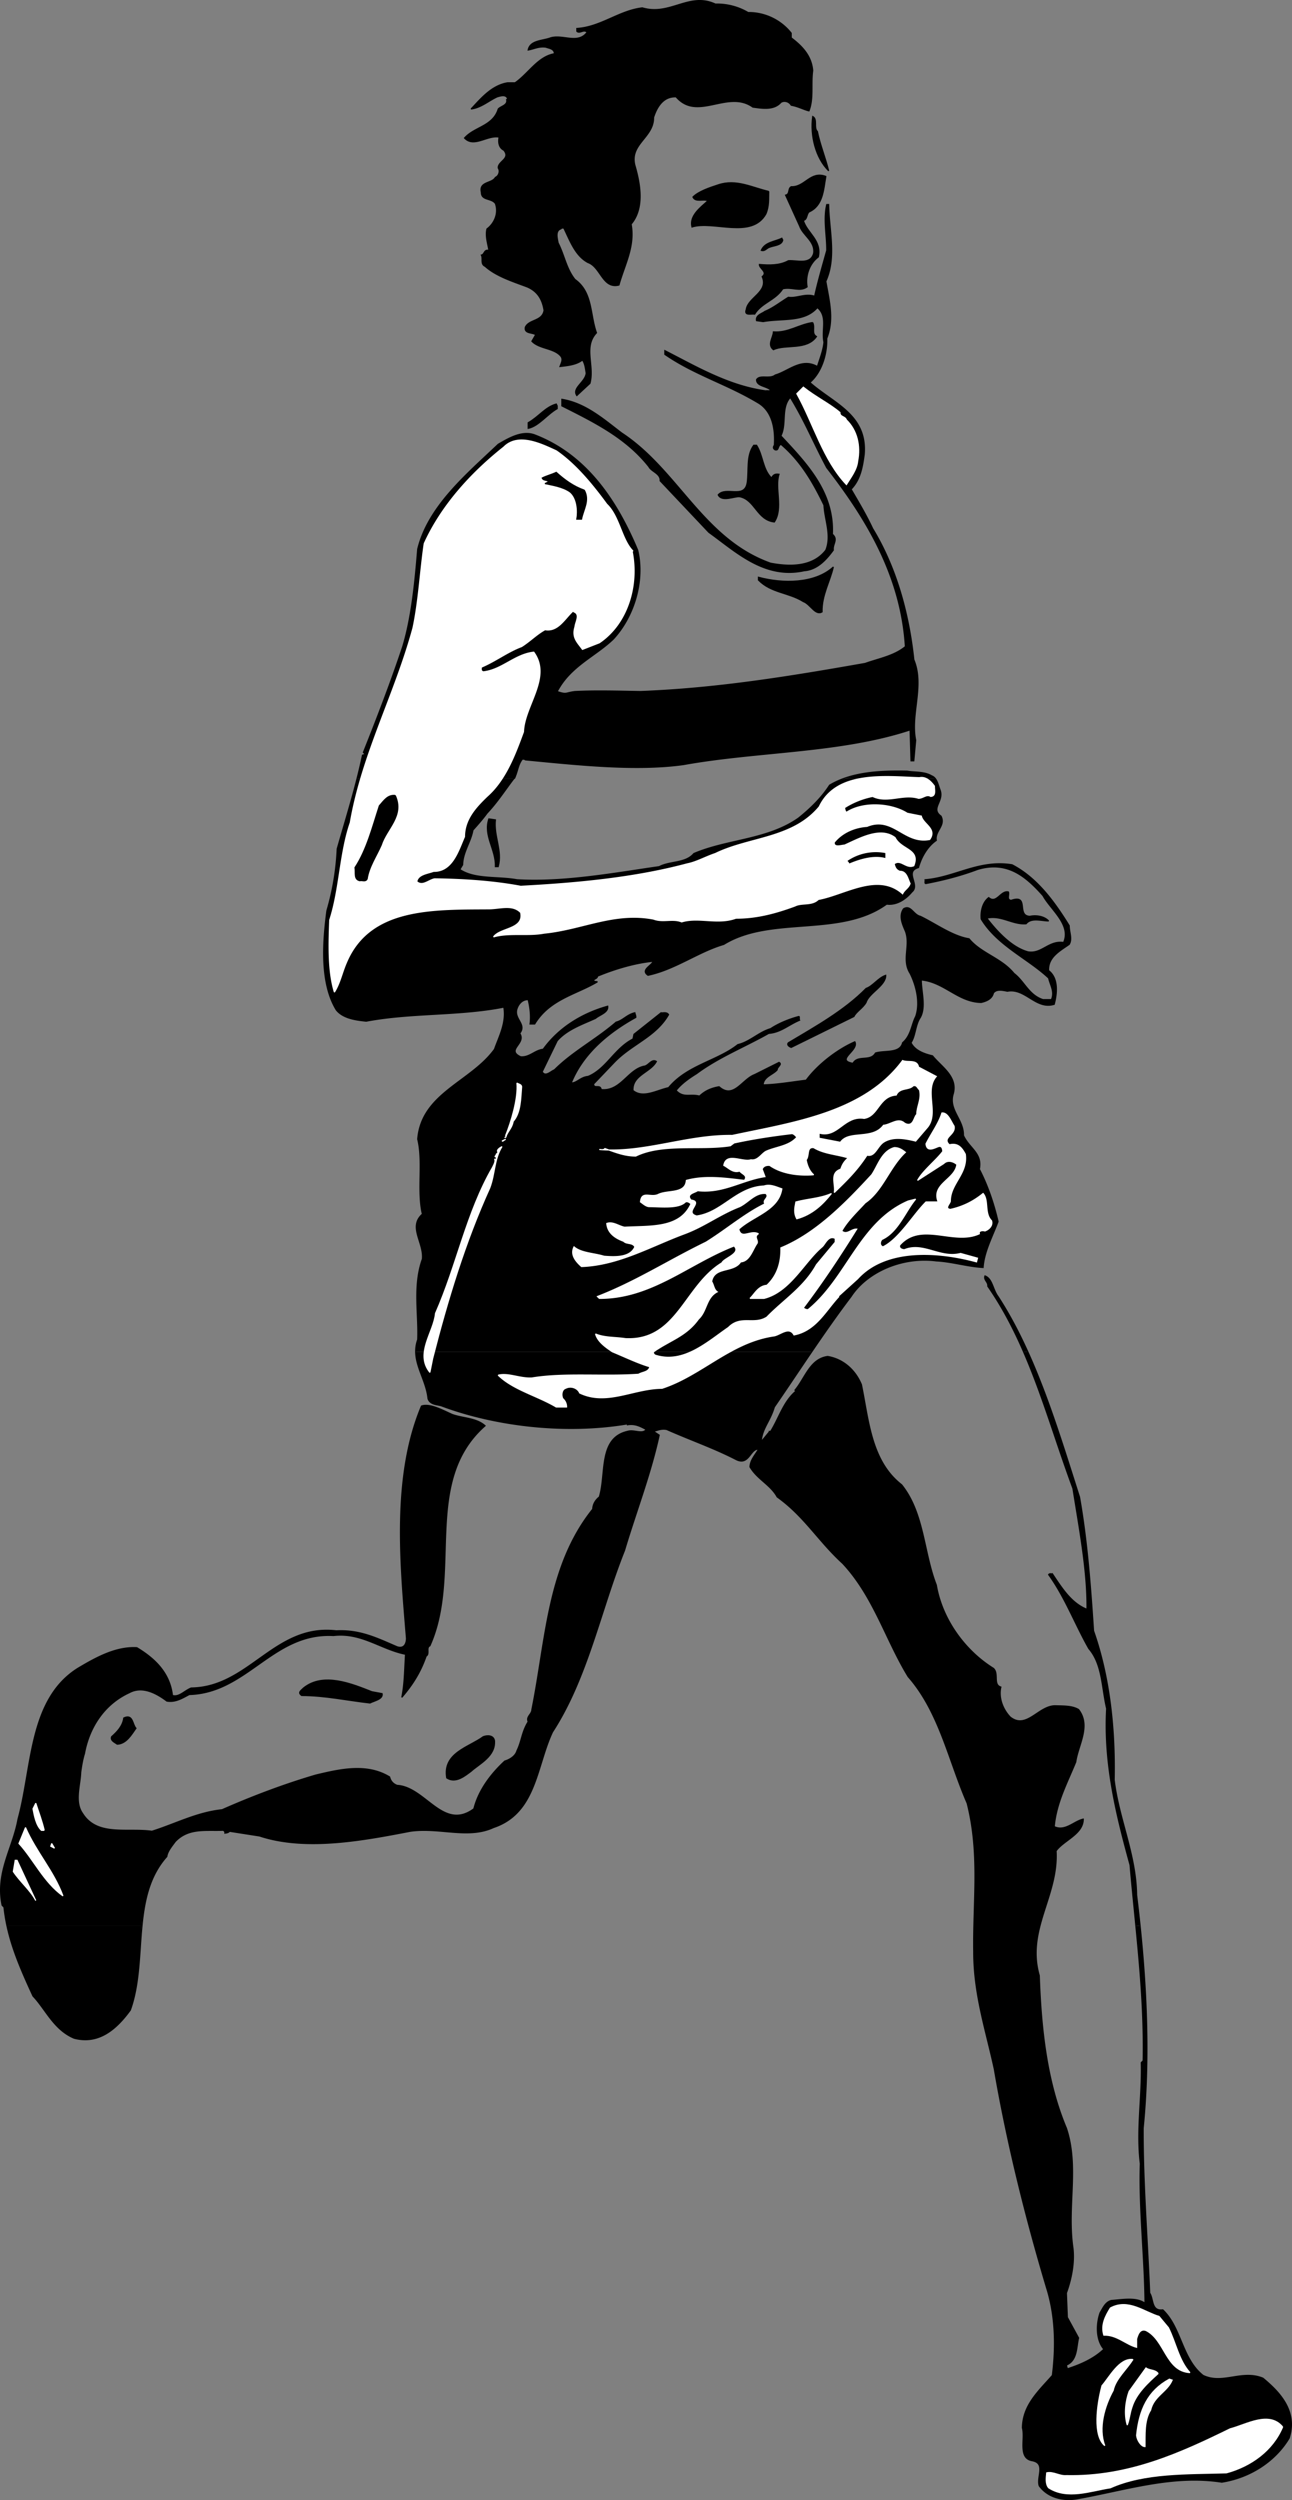 <svg xmlns="http://www.w3.org/2000/svg" width="138.025" height="266.953"><rect width="100%" height="100%" fill="#808080" stroke="none"/><path d="M79.924 1.34a5.792 5.792 0 0 1 4.601 2.199v.5c1.172.883 2.172 1.926 2.297 3.5-.203 1.465.118 2.984-.398 4.3-.524-.116-1.164-.476-1.899-.6-.265-.434-.785-.516-1.101-.302-.766.868-2.047.625-3 .5-2.684-1.914-5.926 1.567-8.2-1.097-1.445-.055-2.085 1.222-2.402 2.199.036 2.144-2.562 2.824-2 5.098.598 2.046 1.035 4.605-.398 6.3.433 2.387-.684 4.305-1.3 6.5-1.747.446-1.946-1.914-3.302-2.398-1.363-.715-1.922-2.316-2.597-3.7-.086.024-.246-.015-.301.098-.625.207-.387 1.004-.3 1.5.675 1.305.874 2.747 1.8 3.903 1.914 1.363 1.594 3.722 2.3 5.699-1.425 1.504-.187 3.504-.699 5.398l-1.402 1.301c-.562-.797.914-1.433 1-2.398-.086-.516-.125-.996-.398-1.403-.645.528-1.645.606-2.403.7.157-.453.399-.813 0-1.2-.761-.773-2.246-.695-3-1.5l.403-.699c-.368-.254-1.246-.094-1.102-.8.375-.856 1.817-.614 2-1.801-.183-1.133-.664-2.012-1.8-2.5-1.587-.594-3.344-1.153-4.5-2.2-.524-.234-.204-.836-.4-1.199.356-.074.274-.637.802-.5-.086-.656-.407-1.535-.2-2.3.754-.555 1.274-1.633.899-2.7-.426-.613-1.508-.297-1.5-1.199-.285-1.176 1.152-.938 1.5-1.602.336-.132.535-.652.3-1-.046-.734 1.352-.972.598-1.898-.562-.277-.605-.914-.5-1.402-1.265-.235-2.703 1.168-3.699.101 1.074-1.215 3.035-1.254 3.602-3.101.273-.313 1.035-.395.898-1 .055.008.094-.075.102-.098-.168-.496-.766-.297-1.102-.2-.863.384-1.746 1.184-2.8 1.298 1.015-1.075 2.175-2.512 3.902-2.797h.8c1.434-.996 2.434-2.797 4.2-3.102-.004-.535-.567-.574-.903-.7-.746-.116-1.304.204-1.898.302.195-1.055 1.555-.977 2.398-1.301 1.317-.395 2.918.723 3.903-.602-.387-.355-.785.207-1.102-.097v-.301c2.555-.156 4.516-1.914 7-2.2 2.957.883 4.996-1.714 7.8-.402a6.554 6.554 0 0 1 3.5.903"/><path fill="none" stroke="#000" stroke-linecap="square" stroke-miterlimit="2" stroke-width=".12" d="M79.924 1.34a5.792 5.792 0 0 1 4.601 2.199v.5c1.172.883 2.172 1.926 2.297 3.5-.203 1.465.118 2.984-.398 4.3-.524-.116-1.164-.476-1.899-.6-.265-.434-.785-.516-1.101-.302-.766.868-2.047.625-3 .5-2.684-1.914-5.926 1.567-8.2-1.097-1.445-.055-2.085 1.222-2.402 2.199.035 2.144-2.562 2.824-2 5.098.598 2.046 1.035 4.605-.398 6.3.433 2.387-.684 4.305-1.3 6.5-1.747.446-1.946-1.914-3.302-2.398-1.363-.715-1.922-2.316-2.597-3.7-.086.024-.246-.015-.301.098-.625.207-.387 1.004-.3 1.5.675 1.305.874 2.746 1.8 3.903 1.914 1.363 1.594 3.722 2.3 5.699-1.425 1.504-.187 3.504-.699 5.398l-1.402 1.301c-.562-.797.914-1.433 1-2.398-.086-.516-.125-.996-.398-1.403-.645.528-1.645.606-2.403.7.157-.454.399-.813 0-1.2-.761-.773-2.246-.695-3-1.5l.403-.699c-.368-.254-1.246-.094-1.102-.8.375-.856 1.817-.614 2-1.801-.183-1.133-.664-2.012-1.8-2.5-1.587-.594-3.344-1.153-4.5-2.2-.524-.234-.204-.836-.4-1.199.356-.074.274-.637.802-.5-.086-.656-.407-1.535-.2-2.3.754-.555 1.274-1.633.899-2.7-.426-.613-1.508-.297-1.5-1.2-.285-1.175 1.152-.937 1.5-1.6.336-.133.535-.653.3-1-.046-.735 1.352-.973.598-1.9-.562-.276-.605-.913-.5-1.401-1.265-.235-2.703 1.168-3.699.101 1.074-1.215 3.035-1.254 3.602-3.101.273-.313 1.035-.395.898-1 .055.007.094-.075.102-.098-.168-.496-.766-.297-1.102-.2-.863.384-1.746 1.184-2.8 1.298 1.015-1.075 2.175-2.512 3.902-2.797h.8c1.434-.996 2.434-2.797 4.2-3.102-.004-.535-.567-.574-.903-.7-.746-.116-1.304.204-1.898.302.195-1.055 1.555-.977 2.398-1.301 1.317-.395 2.918.723 3.903-.602-.387-.355-.785.207-1.102-.097v-.301c2.555-.156 4.516-1.914 7-2.2 2.957.884 4.996-1.714 7.8-.402a6.554 6.554 0 0 1 3.5.903zm0 0"/><path d="M87.322 14.039c.297 1.445.856 2.766 1.203 4.2-1.386-1.356-1.988-3.755-1.703-5.802.555.286.078 1.207.5 1.602"/><path fill="none" stroke="#000" stroke-linecap="square" stroke-miterlimit="2" stroke-width=".12" d="M87.322 14.039c.297 1.445.856 2.766 1.203 4.2-1.386-1.356-1.988-3.755-1.703-5.802.555.286.078 1.207.5 1.602zm0 0"/><path d="M88.225 18.84c-.246 1.402-.285 3.125-1.801 3.797-.285.285-.164.804-.602.902.399 1.344 1.996 2.105 1.602 3.898-.926.688-1.406 1.965-1.2 3.2-.804.566-1.644-.036-2.6.203-.806 1.242-2.247 1.484-3 2.699-.364-.055-1.165.223-.9-.5.176-1.277 2.415-1.875 1.7-3.5.637-.496-.324-.856-.3-1.3 1.054.085 2.136.124 3.1-.4.915-.077 2.356.485 2.7-.8.176-1.277-1.145-1.875-1.5-2.902l-1.5-3.297c.496-.117.215-.715.601-.903 1.454.067 2.055-1.734 3.7-1.097"/><path fill="none" stroke="#000" stroke-linecap="square" stroke-miterlimit="2" stroke-width=".12" d="M88.225 18.84c-.246 1.402-.285 3.125-1.801 3.797-.285.285-.164.804-.602.902.399 1.344 1.996 2.105 1.602 3.898-.926.688-1.406 1.965-1.2 3.2-.804.566-1.644-.036-2.6.203-.806 1.242-2.247 1.484-3 2.699-.364-.055-1.165.223-.9-.5.176-1.277 2.415-1.875 1.7-3.5.637-.496-.324-.856-.3-1.3 1.054.085 2.136.124 3.1-.4.915-.077 2.356.485 2.7-.8.176-1.277-1.145-1.875-1.5-2.902l-1.5-3.297c.496-.117.215-.715.601-.903 1.454.067 2.055-1.734 3.7-1.097zm0 0"/><path d="M82.123 20.437c-.023.805.055 1.567-.3 2.403-1.524 2.722-5.602.683-7.9 1.398-.304-1.195.895-2.074 1.7-2.8-.484-.235-1.324.206-1.598-.4.594-.597 1.754-.995 2.7-1.3 1.933-.656 3.652.305 5.398.7"/><path fill="none" stroke="#000" stroke-linecap="square" stroke-miterlimit="2" stroke-width=".12" d="M82.123 20.437c-.023.805.055 1.567-.3 2.403-1.524 2.722-5.602.683-7.9 1.398-.304-1.195.895-2.074 1.7-2.8-.484-.235-1.324.206-1.598-.4.594-.597 1.754-.995 2.7-1.3 1.933-.656 3.652.305 5.398.7zm0 0"/><path d="M15.123 205.637c-.25 3.003-.191 6.214-1.2 9-1.464 2.007-3.347 3.687-6 3-2.187-.914-3.066-3.114-4.398-4.5-1.097-2.375-2.222-4.856-2.8-7.5h14.398m106.699 0c.711 7.117 1.012 14.5.301 21.601-.023 5.688.457 11.645.7 17.602.437.644.156 1.965 1.402 1.797 1.996 1.886 2.035 5.207 4.3 7 2.094 1.007 4.133-.633 6.399.3 1.773 1.465 3.734 3.508 2.8 6.403-1.503 2.504-4.187 4.222-7.199 4.699-5.347-.836-10.507.926-15.601 1.8-1.426.204-2.984-.156-3.899-1.402-.328-.953.754-2.433-.8-2.699-1.485-.293-.688-2.336-1-3.5.035-2.433 1.715-3.914 3.199-5.601.394-3.114.316-6.352-.602-9.297-2.242-7.496-4.242-15.496-5.597-23.403-.887-4.093-2.207-8.011-2.2-12.5-.023-.93-.008-1.89 0-2.8h7.098c-.45 1.644-.66 3.382-.098 5.3.196 5.625.793 11.309 2.899 16.301 1.375 4.125.055 8.367.7 12.8.194 1.685-.204 3.446-.7 4.802l.101 2.597 1.2 2.2c-.246 1.046-.125 2.406-1.301 2.902l.101.398c1.274-.414 2.754-1.011 3.899-2.097-.863-.996-.824-2.715-.399-3.903.293-.453.536-1.132 1.2-1.3 1.132-.075 2.652-.391 3.597.3-.023-4.574-.664-10.293-.5-14.898-.445-3.637.196-7.113.102-10.8l.2-.2c.097-4.938-.317-9.668-.802-14.402h.5m-121.097 0a18.54 18.54 0 0 1-.301-2l-.2-.2c-.726-3.511 1.153-6.113 1.7-9.199 1.535-5.594 1.133-12.793 6.398-16.101 1.778-1.051 3.977-2.332 6.301-2.2 1.836 1.106 3.516 2.625 3.8 5.102.716.207 1.274-.516 2-.8 6.196-.075 8.915-6.876 15.5-6.102 2.536-.133 4.376.789 6.5 1.703.755.246.993-.356 1-.903-.644-7.894-1.566-17.254 1.602-24.8.872-.332 2.313.468 3.297.902 1.137.406 2.575.363 3.5 1.2-6.765 5.964-2.445 15.804-5.898 23.5-.426.187.015.866-.399 1.1-.585 1.684-1.425 3.044-2.601 4.4.293-1.474.293-2.915.398-4.602-2.625-.512-4.703-2.352-7.699-2-6.445-.352-9.207 6.128-15.398 6.3-.688.348-1.446.868-2.403.7-1.164-.872-2.644-1.633-4-.899-2.683 1.227-4.285 3.707-4.797 6.5-.207.645-.328 1.445-.402 2-.047 1.406-.683 3.164.2 4.399 1.554 2.488 4.796 1.527 7.402 1.902 2.472-.773 4.793-2.016 7.5-2.3 3.254-1.434 6.652-2.716 10-3.7 2.574-.613 5.453-1.293 7.898.2.113.464.395.745.8.898 3.036.168 4.915 4.925 8.2 2.5.516-2.051 1.875-3.774 3.3-5.098.415-.113 1.134-.477 1.302-1.102.515-1.054.515-2.011 1.199-3.097-.246-.555.394-.797.398-1.301 1.516-7.496 1.637-15.336 6.5-21.402.016-.532.297-.973.703-1.297.754-2.477-.125-6.278 3-7 .715-.235 1.594.363 2-.203-.648-.352-1.207-.633-2-.5v-.098c-6.488 1.086-13.886.285-19.8-1.902-.407-.172-1.285-.094-1.5-.797-.18-1.805-1.29-3.29-1.301-5h42.3c-1.367 2.007-2.699 4.011-4 5.898-.464 1.567-1.304 2.285-1.402 3.7l.903-1.098h-.102.2c.898-1.438 1.374-3.196 2.702-4.301l-.101-.102c1.094-1.312 1.613-3.351 3.5-3.597 1.676.285 2.953 1.445 3.601 3 .793 3.843 1.036 8.164 4.297 10.699 2.418 3.023 2.336 7.183 3.703 10.7.633 3.726 3.114 7.046 6.098 8.898.617.546-.062 1.746.8 2-.265 1.148.216 2.386 1 3.203 1.735 1.382 3.017-1.215 4.802-1.203.894.027 1.812-.012 2.5.402 1.355 1.746-.047 3.785-.301 5.598-.906 2.226-2.067 4.347-2.3 6.902 1.155.566 2.116-.594 3.1-.8.016 1.605-2.105 2.284-2.902 3.398.164 2.91-1.039 5.375-1.699 8h-7.098c.118-4.438.43-8.641-.703-13.098-1.984-4.535-2.984-9.734-6.297-13.5-2.406-3.914-3.687-8.555-7-12.102-2.605-2.375-4.085-5.011-7-7.097-.726-1.317-2.125-1.875-2.902-3.203.016-.754.617-1.352.902-1.899-.886-.055-1.007 1.824-2.402 1.102-2.402-1.235-4.965-2.118-7.398-3.203-.567-.114-.965.085-1.403.203l.602.398c-.926 4.246-2.524 8.324-3.7 12.3-2.546 6.345-3.945 13.626-7.699 19.4-1.726 3.667-1.726 8.667-6.3 10.199-2.707 1.265-5.828-.051-8.903.402-4.925.945-11.125 2.144-16.097.5l-3.2-.5c-.109.144-.308.183-.5.2.032-.177-.128-.337-.3-.302-1.907.047-3.625-.234-5 1.2-.387.527-.828 1.046-.903 1.601-1.851 2.063-2.39 4.645-2.699 7.399H.725"/><path d="M121.322 205.637c-.203-2.168-.425-4.305-.597-6.5-1.465-5.332-2.825-10.774-2.5-16.7-.528-2.191-.446-4.714-1.903-6.398-1.422-2.477-2.543-5.477-4.297-7.902.114-.172.313-.051.399-.098.996 1.484 1.996 3.125 3.7 3.8.054-4.034-.825-8.636-1.5-12.902-1.786-4.836-3.22-9.867-5.302-14.597h.5c2.22 4.933 3.86 10.347 5.5 15.5.817 4.605 1.176 9.324 1.5 14.297 1.758 4.988 2.317 10.585 2.203 15.902.512 4.207 2.352 8.004 2.399 12.3.16 1.067.281 2.16.398 3.298h-.5m-83.199-122.5a25.87 25.87 0 0 0 .602-2.5l.3-.098-.203-.2c1.395-3.495 2.957-7.534 4.203-11.3.954-3.156 1.313-6.914 1.598-10.402 1.113-4.594 5.274-8.036 8.602-11.2 1.035-.593 2.515-1.515 3.898-1 5.535 2.125 8.777 7.004 11 12.301.777 3.227-.344 7.067-2.598 9.5-1.906 1.844-4.585 2.887-6 5.602 1.055.363.852.125 1.899 0 2.316-.118 4.676-.035 7 0 8.273-.317 16.035-1.598 24-3 1.433-.516 3.074-.797 4.3-1.801-.464-7.555-4.187-13.676-8.402-19.102-1.343-2.496-2.343-4.972-3.898-7.5-1.004 1.125-.363 2.848-1 4.102 2.754 2.945 5.715 6.023 5.5 10.5.656.562.015 1.043.101 1.7-.687.944-1.687 2.105-3.101 2.198-4.266.946-7.344-2.054-10.2-4.097l-5.199-5.5c.055-.778-.945-.977-1.203-1.5-2.422-3.078-5.824-4.758-9.297-6.5v-.703c2.555.406 4.555 2.207 6.399 3.601 6.035 3.965 8.676 11.324 15.898 13.899 2.055.386 4.496.425 5.903-1.399.632-1.574-.125-3.215-.2-4.8-1.168-2.415-2.445-4.653-4.601-6.5-.363.206-.203.687-.602.6-.242-.116-.242-.316-.097-.5.093-1.495-.106-3.534-1.7-4.5-3.367-2.034-6.804-2.995-10-5.198v-.403c3.235 1.645 6.793 3.766 10.797 4.301.157-.055.399.067.5-.101-.504-.434-1.504-.395-1.5-1.098.356-.574 1.399-.016 2-.5 1.399-.395 2.797-1.875 4.5-.902.297-.934.617-1.735.703-2.598-.285-1.336.434-2.734-.703-3.7-1.383 1.602-3.703 1.126-5.797 1.5l-.703-.1c-.125-.595.598-.755.903-1 .812-.317 1.734-1.036 2.5-1.5.875.144 1.836-.454 2.8-.102.352-1.594.832-3.235 1.297-4.899.016-1.613-.383-3.297 0-4.898h.203c.055 2.804.852 5.644-.3 8.199.355 2.043.914 4.086.097 6.098.055 1.746-.582 3.668-1.797 4.703 2.454 2.203 6.172 3.402 5.797 7.699-.183 1.383-.422 2.703-1.398 3.7.816 1.405 1.613 2.726 2.3 4.198 2.516 4.125 3.876 9.047 4.4 14 1.155 2.766-.364 5.805.198 8.602l-.199 2.2h-.3l-.098-3.302c-7.485 2.465-16.246 2.266-24.2 3.7-5.168.726-11.527.008-16.902-.5-.062-.094-.226-.055-.3-.098-.512.625-.493 1.406-.798 2.098H38.123m52.199 0c2.047-.778 4.422-.844 6.602-.797.734.144 1.816.023 2.601.5.133.027.258.129.399.297h-9.602"/><path d="M99.924 83.137c.246.296.36.816.5 1.203.476 1.222-1.047 1.984.101 2.797.536 1.027-.668 1.586-.5 2.601-.964.664-1.605 1.824-1.902 2.899-1.543.445.215 1.847-.7 2.601-.644.766-1.605 1.445-2.698 1.3-4.946 3.587-12.348 1.185-17.403 4.302-2.742.804-5.183 2.683-8.097 3.297-.805-.536.312-1.012.5-1.399l.097-.101c-1.882.168-4.082.804-6 1.601.036.203-.285.285-.398.399.035.246.234.125.398.203-2.285 1.363-5.082 1.843-6.699 4.5h-.5c.117-.856-.004-1.817-.2-2.602-.644-.015-1.046.504-1.198 1-.328 1.067 1.074 1.625.3 2.602.735 1.105-1.507 1.746.098 2.5.953.082 1.516-.715 2.403-.801 1.671-2.316 4.152-3.836 6.898-4.602.094.688-.863.926-1.3 1.301-1.364.625-3.044 1.184-4.098 2.399l-1.602 3.3c.336.606.934-.074 1.3-.199 1.954-1.953 4.434-3.234 6.598-5.101.715-.172 1.157-.813 2-1 .036.187.118.304.102.5-2.906 1.605-5.625 3.847-6.898 7 .593.008.992-.633 1.796-.7 1.957-.812 2.797-2.972 4.801-4l.102-.5 2.898-2.3c.117.066.598-.133.801.203-1.363 2.383-3.926 3.144-5.8 5.097l-2.2 2.301c-.004.586.715-.015.8.602 2.075.222 2.837-2.137 4.598-2.5.438-.035.797-.836 1.301-.5-.625 1.183-2.586 1.465-2.5 3.097 1.074.887 2.555-.035 3.8-.3 1.997-2.414 5.196-2.852 7.4-4.598 1.277-.293 2.238-1.336 3.5-1.7.898-.597 2.015-1.034 3-1.3.136-.016.015.266.1.398-1.202.504-2.003 1.305-3.3 1.403-2.504 1.422-5.344 2.543-7.7 4.297-.726.449-1.605 1.046-2.198 1.8.793.848 1.515.328 2.5.602.613-.594 1.336-.875 2.097-1 1.555 1.363 2.438-.793 3.801-1.3l2.602-1.302c.394.207-.207.485-.2.801-.445.527-1.445.727-1.5 1.602 1.493-.035 3.094-.317 4.598-.5 1.215-1.657 3.336-3.297 5.2-4.102.495.926-2.145 1.965-.2 2.3.496-.933 1.856-.136 2.402-1.1.973-.313 2.614.085 2.899-1.098.914-.778.953-1.977 1.398-2.801.516-1.496.036-3.336-.597-4.602-.926-1.453.074-2.972-.5-4.5-.305-.714-.746-1.632-.2-2.398.774-.477 1.055.644 1.797.8 1.657.805 3.457 2.126 5.203 2.4 1.293 1.566 3.454 2.046 4.797 3.698 1.137.868 1.578 2.305 3.102 2.801h.898c.375-.855-.144-1.574-.297-2.3-2.207-2.075-5.488-3.473-7.203-6.301-.082-.774.118-1.774.801-2.297.836.722 1.277-.797 2.102-.602.132.285-.227.844.3.899 1.993-.696.512 1.668 2 1.703.793-.157 1.594.043 2 .5-.804-.016-1.847-.375-2.402.297-1.445.125-2.683-.954-4.2-.598 1.114 1.445 2.677 3.125 4.4 3.598 1.476.246 2.195-1.235 3.8-1 .836-1.914-1.402-3.512-2.2-5-1.843-2.075-3.843-3.754-7-2.797-1.804.683-3.726 1.164-5.5 1.5-.183.023-.066-.258-.1-.403 3.195-.254 5.757-2.175 9.3-1.597 2.656 1.383 4.496 3.902 6.102 6.5-.004.683.355 1.402 0 2-.965.683-2.285 1.363-2.2 2.797 1.114.847.875 2.566.598 3.601-1.965.606-3.086-1.754-5-1.398-.445-.078-1.164-.278-1.5.199-.144.644-.785.883-1.3 1-2.485-.035-3.923-2.156-6.4-2.402-.003 1.207.517 2.886-.1 4-.544.804-.505 1.964-1 2.703.417.824 1.374 1.183 2.3 1.398.957 1.184 2.754 2.227 2.2 4.102-.485 1.683 1.156 2.722 1.1 4.398.614 1.367 2.056 1.887 1.7 3.602.875 1.683 1.555 3.644 2 5.597-.562 1.528-1.484 3.207-1.598 4.903-1.687-.094-3.328-.617-5-.703-3.687-.473-7.406 1.207-9.101 3.8a185.917 185.917 0 0 0-4.2 5.903h-42.3a2.387 2.387 0 0 1 .2-1.301c.112-2.754-.524-5.754.5-8.602.175-1.754-1.548-3.433 0-4.8-.587-2.473.093-5.594-.5-8 .394-4.914 5.675-6.114 8.198-9.598.516-1.438 1.278-2.836 1-4.5-4.765.945-9.882.586-14.699 1.5-1.183-.117-2.504-.316-3.2-1.2-1.784-2.917-1.425-7.355-1-10.6a27.65 27.65 0 0 0 1.102-6.602c.72-2.528 1.493-5.036 2.098-7.5h16.902c-.085.023-.125.085-.203.101-.965 1.285-1.683 2.406-2.797 3.602-.406.562-.968 1.203-1.5 1.797-.226 1.285-1.066 2.328-1.101 3.703l-.3.5c1.612 1.082 4.054.722 6.1 1.097 5.036.305 10.555-.734 15.2-1.398 1.156-.617 2.797-.336 3.7-1.402 3.616-1.536 7.894-1.454 11.198-3.797 1.258-1.016 2.418-2.137 3.301-3.5.555-.282 1.106-.54 1.7-.703h9.6m9.399 61.203c-1.03-2.442-2.254-4.805-3.797-7 .055-.457-.464-.657-.3-1.102.793.285.836 1.445 1.398 2.2 1.168 1.82 2.227 3.82 3.2 5.902h-.5"/><path fill="none" stroke="#000" stroke-linecap="square" stroke-miterlimit="2" stroke-width=".12" d="M88.525 21.84c.055 2.804.852 5.644-.3 8.199.355 2.043.914 4.086.097 6.098.055 1.746-.582 3.668-1.797 4.703 2.454 2.203 6.172 3.402 5.797 7.699-.183 1.383-.422 2.703-1.398 3.7.816 1.405 1.613 2.726 2.3 4.198 2.516 4.125 3.876 9.047 4.4 14 1.155 2.766-.364 5.805.198 8.602l-.199 2.2h-.3l-.098-3.302c-7.485 2.465-16.246 2.266-24.2 3.7-5.168.726-11.527.007-16.902-.5-.062-.094-.226-.055-.3-.098-.563.684-.485 1.562-1 2.2-.966 1.284-1.684 2.405-2.798 3.6-.406.563-.968 1.204-1.5 1.798-.226 1.285-1.066 2.328-1.101 3.703l-.3.5c1.612 1.082 4.054.722 6.1 1.097 5.036.305 10.555-.734 15.2-1.398 1.156-.617 2.797-.336 3.7-1.402 3.616-1.536 7.894-1.454 11.198-3.797 1.258-1.016 2.418-2.137 3.301-3.5 2.395-1.438 5.516-1.555 8.3-1.5.735.144 1.817.023 2.602.5.575.203.696.965.899 1.5.476 1.222-1.047 1.984.101 2.797.536 1.027-.668 1.586-.5 2.601-.964.664-1.605 1.824-1.902 2.899-1.543.445.215 1.847-.7 2.601-.644.766-1.605 1.445-2.698 1.3-4.946 3.587-12.348 1.185-17.403 4.302-2.742.804-5.183 2.683-8.097 3.297-.805-.536.312-1.012.5-1.399l.097-.101c-1.882.168-4.082.804-6 1.601.035.203-.285.285-.398.399.035.246.234.125.398.203-2.285 1.363-5.082 1.843-6.699 4.5h-.5c.117-.856-.004-1.817-.2-2.602-.644-.015-1.046.504-1.198 1-.328 1.067 1.074 1.625.3 2.602.735 1.105-1.507 1.746.098 2.5.953.082 1.516-.715 2.402-.801 1.672-2.316 4.153-3.836 6.899-4.602.094.688-.863.926-1.3 1.301-1.364.625-3.044 1.184-4.099 2.399l-1.601 3.3c.336.606.933-.074 1.3-.199 1.954-1.953 4.434-3.234 6.598-5.101.715-.172 1.157-.813 2-1 .035.187.118.304.102.5-2.906 1.605-5.625 3.847-6.899 7 .594.008.993-.633 1.797-.7 1.957-.812 2.797-2.972 4.801-4l.102-.5 2.898-2.3c.117.066.598-.133.8.203-1.362 2.383-3.925 3.144-5.8 5.097l-2.2 2.301c-.003.586.716-.015.802.602 2.074.222 2.836-2.137 4.597-2.5.438-.035.797-.836 1.301-.5-.625 1.183-2.586 1.465-2.5 3.097 1.074.887 2.555-.035 3.8-.3 1.997-2.414 5.196-2.852 7.4-4.598 1.277-.293 2.238-1.336 3.5-1.7.898-.597 2.015-1.034 3-1.3.136-.016.015.266.1.398-1.202.504-2.003 1.305-3.3 1.403-2.504 1.422-5.344 2.543-7.7 4.297-.726.449-1.605 1.046-2.198 1.8.793.848 1.515.328 2.5.602.613-.594 1.336-.875 2.097-1 1.555 1.363 2.438-.793 3.801-1.3l2.602-1.302c.394.207-.207.485-.2.801-.445.527-1.445.727-1.5 1.602 1.493-.035 3.094-.317 4.598-.5 1.215-1.657 3.336-3.297 5.2-4.102.495.926-2.145 1.965-.2 2.3.496-.933 1.856-.136 2.402-1.1.973-.313 2.614.085 2.899-1.098.914-.778.953-1.977 1.398-2.801.516-1.496.035-3.336-.597-4.602-.926-1.453.074-2.972-.5-4.5-.305-.714-.746-1.632-.2-2.398.774-.477 1.055.644 1.797.8 1.657.805 3.457 2.126 5.203 2.4 1.293 1.566 3.454 2.046 4.797 3.698 1.137.868 1.578 2.305 3.102 2.801h.898c.375-.855-.144-1.574-.297-2.3-2.207-2.075-5.488-3.473-7.203-6.301-.082-.774.118-1.774.801-2.297.836.722 1.277-.797 2.102-.602.132.285-.227.844.3.899 1.993-.696.512 1.668 2 1.703.793-.157 1.594.043 2 .5-.804-.016-1.847-.375-2.402.297-1.445.125-2.683-.954-4.2-.598 1.114 1.445 2.677 3.125 4.4 3.598 1.476.246 2.195-1.235 3.8-1 .836-1.914-1.402-3.512-2.2-5-1.843-2.075-3.843-3.754-7-2.797-1.804.683-3.726 1.164-5.5 1.5-.183.023-.066-.258-.1-.403 3.195-.254 5.757-2.175 9.3-1.597 2.656 1.383 4.496 3.902 6.102 6.5-.004.683.355 1.402 0 2-.965.683-2.285 1.363-2.2 2.797 1.114.847.875 2.566.598 3.601-1.965.606-3.086-1.754-5-1.398-.445-.078-1.164-.278-1.5.199-.144.644-.785.883-1.3 1-2.485-.035-3.923-2.156-6.4-2.402-.003 1.207.517 2.886-.1 4-.544.804-.505 1.964-1 2.703.417.824 1.374 1.183 2.3 1.398.957 1.184 2.754 2.227 2.2 4.102-.485 1.683 1.156 2.722 1.1 4.398.614 1.367 2.056 1.887 1.7 3.602.875 1.683 1.555 3.644 2 5.597-.562 1.528-1.484 3.207-1.598 4.903-1.687-.094-3.328-.617-5-.703-3.687-.473-7.406 1.207-9.101 3.8-2.945 3.887-5.586 8.008-8.2 11.801-.464 1.567-1.304 2.285-1.402 3.7l.903-1.098h-.102.2c.898-1.438 1.374-3.196 2.702-4.301l-.101-.102c1.094-1.312 1.613-3.351 3.5-3.597 1.676.285 2.953 1.445 3.601 3 .793 3.843 1.036 8.164 4.297 10.699 2.418 3.023 2.336 7.184 3.703 10.7.633 3.726 3.114 7.046 6.098 8.898.617.546-.062 1.746.8 2-.265 1.148.216 2.386 1 3.203 1.735 1.383 3.017-1.215 4.802-1.203.894.027 1.812-.012 2.5.402 1.355 1.746-.047 3.785-.301 5.598-.906 2.226-2.067 4.347-2.3 6.902 1.155.566 2.116-.594 3.1-.8.016 1.605-2.105 2.284-2.902 3.398.278 4.808-3.203 8.406-1.797 13.3.196 5.625.793 11.309 2.899 16.301 1.375 4.125.055 8.367.7 12.8.194 1.685-.204 3.446-.7 4.802l.101 2.597 1.2 2.2c-.246 1.046-.125 2.406-1.301 2.902l.101.398c1.274-.414 2.754-1.011 3.899-2.097-.863-.996-.824-2.715-.399-3.903.293-.453.536-1.132 1.2-1.3 1.132-.075 2.652-.391 3.597.3-.023-4.574-.664-10.293-.5-14.898-.445-3.637.196-7.113.102-10.8l.2-.2c.136-7.156-.786-13.836-1.4-20.902-1.464-5.332-2.824-10.774-2.5-16.7-.527-2.191-.445-4.714-1.902-6.398-1.422-2.477-2.543-5.477-4.297-7.902.114-.172.313-.051.399-.098.996 1.484 1.996 3.125 3.7 3.8.054-4.034-.825-8.636-1.5-12.902-2.724-7.332-4.606-15.132-9.099-21.597.055-.457-.464-.657-.3-1.102.793.285.836 1.445 1.398 2.2 4.035 6.206 6.356 14.085 8.7 21.402.816 4.605 1.175 9.324 1.5 14.297 1.757 4.988 2.316 10.585 2.202 15.902.512 4.207 2.352 8.004 2.399 12.3.996 8.145 1.516 16.704.7 24.9-.024 5.687.456 11.644.698 17.6.438.645.157 1.966 1.403 1.798 1.996 1.886 2.035 5.207 4.3 7 2.094 1.007 4.133-.633 6.399.3 1.773 1.465 3.734 3.508 2.8 6.403-1.503 2.504-4.187 4.222-7.199 4.699-5.347-.836-10.507.926-15.601 1.8-1.426.204-2.984-.156-3.899-1.402-.328-.953.754-2.433-.8-2.699-1.485-.293-.688-2.336-1-3.5.035-2.433 1.715-3.914 3.199-5.601.394-3.114.316-6.352-.602-9.297-2.242-7.496-4.242-15.496-5.597-23.403-.887-4.093-2.207-8.011-2.2-12.5-.085-5.433.672-10.472-.703-15.898-1.984-4.535-2.984-9.734-6.297-13.5-2.406-3.914-3.687-8.555-7-12.102-2.605-2.375-4.085-5.011-7-7.097-.726-1.317-2.125-1.875-2.902-3.203.016-.754.617-1.352.902-1.899-.886-.055-1.007 1.824-2.402 1.102-2.402-1.235-4.965-2.118-7.398-3.203-.567-.114-.965.085-1.403.203l.602.398c-.926 4.246-2.524 8.324-3.7 12.3-2.546 6.345-3.945 13.626-7.699 19.4-1.726 3.667-1.726 8.667-6.3 10.199-2.707 1.265-5.828-.051-8.903.402-4.925.945-11.125 2.144-16.097.5l-3.2-.5c-.109.144-.308.183-.5.2.032-.177-.128-.337-.3-.302-1.907.047-3.625-.234-5 1.2-.387.527-.828 1.046-.903 1.601-3.882 4.324-2.004 11.164-3.898 16.399-1.465 2.007-3.348 3.687-6 3-2.188-.915-3.067-3.114-4.399-4.5-1.347-2.934-2.746-6.012-3.101-9.5l-.2-.2c-.726-3.511 1.153-6.113 1.7-9.199 1.535-5.594 1.133-12.793 6.398-16.101 1.778-1.051 3.977-2.332 6.301-2.2 1.836 1.106 3.516 2.625 3.8 5.102.716.207 1.274-.516 2-.8 6.196-.075 8.915-6.876 15.5-6.102 2.536-.133 4.376.789 6.5 1.703.755.246.993-.356 1-.903-.644-7.894-1.566-17.254 1.602-24.8.872-.332 2.313.468 3.297.902 1.137.406 2.575.363 3.5 1.2-6.765 5.964-2.445 15.804-5.898 23.5-.426.187.016.866-.399 1.1-.585 1.684-1.425 3.044-2.601 4.4.293-1.474.293-2.915.398-4.602-2.625-.512-4.703-2.352-7.699-2-6.445-.352-9.207 6.128-15.398 6.3-.688.348-1.446.868-2.403.7-1.164-.872-2.644-1.633-4-.899-2.683 1.227-4.285 3.707-4.797 6.5-.207.645-.328 1.445-.402 2-.047 1.406-.683 3.164.2 4.399 1.554 2.488 4.796 1.527 7.402 1.902 2.472-.774 4.793-2.016 7.5-2.3 3.254-1.434 6.652-2.716 10-3.7 2.574-.613 5.453-1.293 7.898.2.113.464.395.745.8.898 3.036.168 4.915 4.925 8.2 2.5.516-2.051 1.875-3.774 3.3-5.098.415-.113 1.134-.477 1.302-1.102.515-1.054.515-2.011 1.199-3.097-.246-.555.394-.797.398-1.301 1.516-7.496 1.637-15.336 6.5-21.402.016-.532.297-.973.703-1.297.754-2.477-.125-6.278 3-7 .715-.235 1.594.363 2-.203-.648-.352-1.207-.633-2-.5v-.098c-6.488 1.086-13.886.285-19.8-1.902-.407-.172-1.285-.094-1.5-.797-.227-2.254-1.907-4.016-1.102-6.301.113-2.754-.523-5.754.5-8.602.176-1.754-1.547-3.433 0-4.8-.586-2.473.094-5.594-.5-8 .395-4.915 5.676-6.114 8.2-9.598.515-1.438 1.277-2.836 1-4.5-4.766.945-9.883.586-14.7 1.5-1.183-.117-2.504-.317-3.2-1.2-1.784-2.917-1.425-7.355-1-10.6a27.649 27.649 0 0 0 1.102-6.602c.954-3.352 1.993-6.633 2.7-10l.3-.098-.203-.2c1.395-3.495 2.957-7.535 4.203-11.3.954-3.156 1.313-6.914 1.598-10.402 1.113-4.594 5.274-8.036 8.602-11.2 1.035-.593 2.515-1.515 3.898-1 5.535 2.125 8.777 7.004 11 12.301.777 3.227-.344 7.066-2.598 9.5-1.906 1.844-4.585 2.887-6 5.602 1.055.363.852.125 1.899 0 2.316-.118 4.676-.036 7 0 8.273-.317 16.035-1.598 24-3 1.433-.516 3.074-.797 4.3-1.801-.464-7.555-4.187-13.676-8.402-19.102-1.343-2.496-2.343-4.972-3.898-7.5-1.004 1.125-.363 2.848-1 4.102 2.754 2.945 5.715 6.023 5.5 10.5.656.562.016 1.043.101 1.7-.687.944-1.687 2.105-3.101 2.198-4.266.946-7.344-2.054-10.2-4.097l-5.199-5.5c.055-.778-.945-.977-1.203-1.5-2.422-3.078-5.824-4.758-9.297-6.5v-.703c2.555.406 4.555 2.207 6.399 3.601 6.035 3.965 8.676 11.324 15.898 13.899 2.055.386 4.496.425 5.903-1.399.632-1.574-.125-3.215-.2-4.8-1.168-2.415-2.445-4.653-4.601-6.5-.363.206-.203.687-.602.6-.242-.116-.242-.316-.097-.5.093-1.495-.106-3.534-1.7-4.5-3.367-2.034-6.804-2.995-10-5.198v-.403c3.235 1.645 6.793 3.766 10.797 4.301.157-.055.399.066.5-.101-.504-.434-1.504-.395-1.5-1.098.356-.574 1.399-.016 2-.5 1.399-.395 2.797-1.875 4.5-.902.297-.934.618-1.735.703-2.598-.285-1.336.434-2.735-.703-3.7-1.382 1.602-3.703 1.126-5.797 1.5l-.703-.1c-.125-.595.598-.755.903-1 .812-.317 1.734-1.036 2.5-1.5.875.144 1.836-.454 2.8-.102.352-1.594.832-3.235 1.297-4.899.016-1.613-.382-3.297 0-4.898zm0 0"/><path d="M83.623 25.637c-.125.605-1.004.566-1.5.8-.266.125-.426.407-.8.301.374-.894 1.456-.933 2.202-1.3l.098.199"/><path fill="none" stroke="#000" stroke-linecap="square" stroke-miterlimit="2" stroke-width=".12" d="M83.623 25.637c-.125.605-1.004.566-1.5.8-.266.125-.426.407-.8.301.374-.894 1.456-.933 2.202-1.3zm0 0"/><path d="M86.822 34.437c.278.567-.164 1.164.403 1.5-1.047 1.504-3.285.786-4.602 1.403-.683-.535-.043-1.258 0-1.903 1.555.125 2.715-.793 4.2-1"/><path fill="none" stroke="#000" stroke-linecap="square" stroke-miterlimit="2" stroke-width=".12" d="M86.822 34.437c.278.567-.164 1.164.403 1.5-1.047 1.504-3.285.786-4.602 1.403-.683-.535-.043-1.258 0-1.903 1.555.125 2.715-.793 4.2-1zm0 0"/><path fill="#fff" d="M89.725 44.039c.015.523.535.363.699.8 1.156 1.126 1.516 2.762 1.2 4.4-.087.925-.724 1.726-1.2 2.5-2.484-2.614-3.524-6.497-5.3-9.7l.698-.7c1.278 1.024 2.836 1.786 3.903 2.7"/><path fill="none" stroke="#fff" stroke-linecap="square" stroke-miterlimit="2" stroke-width=".12" d="M89.725 44.039c.015.523.535.363.699.8 1.156 1.126 1.516 2.762 1.2 4.4-.087.925-.724 1.726-1.2 2.5-2.484-2.614-3.524-6.497-5.3-9.7l.698-.7c1.278 1.024 2.836 1.786 3.903 2.7zm0 0"/><path d="M59.525 43.34v.297c-1.027.566-1.988 1.886-3.101 2.101v-.601c1.152-.653 1.797-1.653 3-2l.101.203"/><path fill="none" stroke="#000" stroke-linecap="square" stroke-miterlimit="2" stroke-width=".12" d="M59.525 43.34v.297c-1.027.566-1.988 1.886-3.101 2.101v-.601c1.152-.653 1.797-1.653 3-2zm0 0"/><path fill="#fff" d="M64.822 53.84c1.356 1.285 1.598 3.804 2.801 5h-.098c.735 3.601-.425 7.722-3.5 9.797l-1.8.703c-.528-.739-1.164-1.258-.801-2.403.035-.496.594-1.336-.102-1.597l-.097-.102c-.887.805-1.606 2.246-3 2-.887.485-1.567 1.203-2.5 1.8-1.508.563-2.786 1.563-4.301 2.2-.008.164-.086.406.199.5 1.996-.215 3.395-1.894 5.402-2.101 1.954 2.687-1.007 5.726-1.101 8.5-.906 2.464-1.906 5.148-3.899 6.902-1.168 1.125-2.406 2.445-2.402 4.3-.644 1.466-1.285 3.743-3.3 3.7-.665.246-1.665.324-1.798 1.098.614.546 1.254-.172 1.899-.297 3.035.043 6.234.242 9.199.797 5.914-.313 12.117-.875 17.8-2.399.997-.195 1.954-.754 3-1.101 3.638-1.774 8.274-1.575 11.102-5 1.852-3.895 7.133-3.215 10.7-3.098.714-.156 1.273.445 1.597.898-.004.426.196 1.067-.398 1.102-.445-.277-.805.203-1.301.2-1.664-.516-3.305.566-4.898-.2a8.826 8.826 0 0 0-3 1.2c.035.245.074.405.199.5 1.797-1.177 4.797-.977 6.5.1l1.5.298c.195.867 1.715 1.347.898 2.5-2.742.527-3.902-2.555-6.699-1.399-1.363.086-2.684.684-3.5 1.7-.062.624.777.304 1.102.3 1.593-.715 3.836-1.996 5.398-.8.676 1.324 2.715 1.206 2 3-.805.367-1.402-.755-2.098-.2.094.406.215.645.598.8.734-.034.856.806 1.102 1.302-.164.504-.567.625-.801 1.097-2.645-2.355-6.164.086-9 .602-.684.684-1.766.324-2.5.7-2.024.745-4.067 1.304-6.301 1.3-1.965.723-3.965-.156-5.8.398-.966-.394-2.005.086-3-.3-4.204-.813-7.645 1.105-11.7 1.5-1.703.328-3.746-.075-5.398.402.691-.996 3.293-.797 2.898-2.602-.844-.875-2.125-.433-3.3-.398-6.063.043-12.786-.195-15.298 5.7-.488 1.105-.687 2.226-1.3 3.198-.707-2.293-.586-5.336-.5-7.699 1.074-3.316 1.074-7.156 2.199-10.398 1.273-7.356 4.754-13.637 6.7-20.801.612-2.875.773-6.117 1.198-9 1.817-3.996 4.938-7.477 8.5-10.3 1.555-1.575 4.078-.298 5.602.398 2.074 1.425 3.875 3.625 5.398 5.703"/><path fill="none" stroke="#fff" stroke-linecap="square" stroke-miterlimit="2" stroke-width=".12" d="M64.822 53.84c1.356 1.285 1.598 3.804 2.801 5h-.098c.735 3.601-.425 7.722-3.5 9.797l-1.8.703c-.528-.739-1.164-1.258-.801-2.403.035-.496.594-1.336-.102-1.597l-.097-.102c-.887.805-1.606 2.246-3 2-.887.485-1.567 1.203-2.5 1.8-1.508.563-2.785 1.563-4.301 2.2-.008.164-.086.406.2.5 1.995-.215 3.394-1.894 5.401-2.101 1.954 2.687-1.007 5.726-1.101 8.5-.906 2.464-1.906 5.148-3.899 6.902-1.168 1.125-2.406 2.445-2.402 4.3-.644 1.466-1.285 3.743-3.3 3.7-.665.246-1.665.324-1.798 1.098.614.546 1.254-.172 1.899-.297 3.035.043 6.234.242 9.2.797 5.913-.313 12.116-.875 17.8-2.399.996-.195 1.953-.754 3-1.101 3.637-1.774 8.273-1.575 11.101-5 1.852-3.895 7.133-3.215 10.7-3.098.715-.156 1.273.445 1.597.898-.004.426.196 1.067-.398 1.102-.445-.277-.805.203-1.3.2-1.665-.516-3.306.566-4.9-.2a8.826 8.826 0 0 0-3 1.2c.036.245.075.405.2.5 1.797-1.177 4.797-.977 6.5.1l1.5.298c.195.867 1.715 1.347.898 2.5-2.742.527-3.902-2.555-6.699-1.399-1.363.086-2.683.684-3.5 1.7-.062.624.777.304 1.102.3 1.593-.715 3.836-1.996 5.398-.8.676 1.324 2.715 1.206 2 3-.805.367-1.402-.755-2.098-.2.094.406.215.645.598.8.734-.034.856.806 1.102 1.302-.164.504-.567.625-.801 1.097-2.645-2.355-6.164.086-9 .602-.684.684-1.766.324-2.5.7-2.024.745-4.067 1.304-6.3 1.3-1.966.723-3.966-.156-5.802.398-.965-.394-2.004.086-3-.3-4.203-.813-7.644 1.105-11.699 1.5-1.703.328-3.746-.075-5.398.402.691-.996 3.293-.797 2.898-2.602-.844-.875-2.125-.433-3.3-.398-6.063.043-12.786-.195-15.298 5.7-.488 1.105-.687 2.226-1.3 3.198-.707-2.293-.586-5.336-.5-7.699 1.074-3.316 1.074-7.156 2.199-10.398 1.273-7.356 4.754-13.637 6.7-20.801.612-2.875.773-6.117 1.198-9 1.817-3.996 4.938-7.477 8.5-10.3 1.555-1.575 4.078-.298 5.602.398 2.074 1.425 3.875 3.625 5.398 5.703zm0 0"/><path d="M80.822 47.539c.715 1.105.637 2.543 1.602 3.5.156-.316.355-.477.8-.402-.484 1.488.473 3.648-.5 5.101-1.867-.215-2.066-2.375-3.699-2.7-.527-.073-1.925.606-2.3-.198.812-.957 2.812.484 3.097-1.301.196-1.336-.125-2.895.703-4h.297"/><path fill="none" stroke="#000" stroke-linecap="square" stroke-miterlimit="2" stroke-width=".12" d="M80.822 47.539c.715 1.105.637 2.543 1.602 3.5.156-.316.355-.477.8-.402-.484 1.488.473 3.648-.5 5.101-1.867-.215-2.066-2.375-3.699-2.7-.527-.073-1.925.606-2.3-.198.812-.957 2.812.484 3.097-1.301.196-1.336-.125-2.895.703-4zm0 0"/><path d="M62.424 52.34c.594 1.101-.086 2.023-.3 3.097h-.5c.155-.875.073-2.234-.7-2.898-.785-.574-1.945-.734-2.7-.902l.4-.2c-.204-.234-.563-.074-.7-.398.453-.234.976-.356 1.5-.602.953.848 1.836 1.485 3 1.903"/><path fill="none" stroke="#000" stroke-linecap="square" stroke-miterlimit="2" stroke-width=".12" d="M62.424 52.34c.594 1.101-.086 2.023-.3 3.097h-.5c.155-.875.073-2.234-.7-2.898-.785-.574-1.945-.734-2.7-.902l.4-.2c-.204-.234-.563-.074-.7-.398.453-.234.976-.356 1.5-.602.953.848 1.836 1.485 3 1.903zm0 0"/><path d="M89.025 60.539c-.328 1.504-1.246 3.023-1.203 4.8-.722.423-1.242-.816-2-1.1-1.601-.997-3.445-.915-4.797-2.302v-.3c2.555.687 5.993.726 8-1.098"/><path fill="none" stroke="#000" stroke-linecap="square" stroke-miterlimit="2" stroke-width=".12" d="M89.025 60.539c-.328 1.504-1.246 3.023-1.203 4.8-.722.423-1.242-.816-2-1.1-1.601-.997-3.445-.915-4.797-2.302v-.3c2.555.687 5.993.726 8-1.098zm0 0"/><path d="M42.225 84.937c.992 2.188-.926 3.504-1.5 5.301-.508 1.164-1.309 2.324-1.5 3.602-.168.363-.528.125-.801.199-.645-.156-.406-.836-.5-1.402 1.254-1.914 1.855-4.313 2.601-6.598.493-.555.891-1.195 1.7-1.102"/><path fill="none" stroke="#000" stroke-linecap="square" stroke-miterlimit="2" stroke-width=".12" d="M42.225 84.937c.992 2.188-.926 3.504-1.5 5.301-.508 1.164-1.309 2.324-1.5 3.602-.168.363-.528.125-.801.199-.645-.156-.406-.836-.5-1.402 1.254-1.914 1.855-4.313 2.601-6.598.493-.555.891-1.195 1.7-1.102zm0 0"/><path d="M52.924 87.539c-.188 1.746.773 3.305.3 5h-.3c.055-1.856-1.305-3.297-.7-5.102l.7.102"/><path fill="none" stroke="#000" stroke-linecap="square" stroke-miterlimit="2" stroke-width=".12" d="M52.924 87.539c-.188 1.746.773 3.305.3 5h-.3c.055-1.856-1.305-3.297-.7-5.102zm0 0"/><path d="M94.525 91.539c-1.226-.297-2.625.105-3.8.598.054-.094-.028-.133-.102-.2a5.326 5.326 0 0 1 3.902-.8v.402"/><path fill="none" stroke="#000" stroke-linecap="square" stroke-miterlimit="2" stroke-width=".12" d="M94.525 91.539c-1.226-.297-2.625.105-3.8.598.054-.094-.028-.133-.102-.2a5.326 5.326 0 0 1 3.902-.8zm0 0"/><path d="M94.623 104.137c.035 1.105-1.805 1.906-2.098 2.902-.347.605-1.066 1.004-1.3 1.5l-6.7 3.3c-.226-.077-.507-.277-.3-.5 2.836-1.695 5.953-3.417 8.3-5.8.735-.254 1.293-1.137 2.098-1.402"/><path fill="none" stroke="#000" stroke-linecap="square" stroke-miterlimit="2" stroke-width=".12" d="M94.623 104.137c.035 1.105-1.805 1.906-2.098 2.902-.347.605-1.066 1.004-1.3 1.5l-6.7 3.3c-.226-.077-.507-.277-.3-.5 2.836-1.695 5.953-3.417 8.3-5.8.735-.254 1.293-1.137 2.098-1.402zm0 0"/><path fill="#fff" d="m98.123 113.937 1.902 1c-1.328 1.547.352 3.989-1 5.5l-1.203 1.403c-1.125-.278-2.402-.516-3.398.097-.727.465-.926 1.625-1.8 1.403-1.044 1.625-2.204 2.746-3.5 4 .175-.856-.544-2.094.698-2.5.157-.477.356-.836.801-1.203-1.285-.391-2.605-.434-3.7-1.098-.784-.094-.425.863-.8 1.3.098.563.336 1.204.8 1.598-1.503.125-3.386-.074-4.698-1-.368-.035-.688.086-.801.403l.3.797c-2.464.367-4.464 1.808-7.199 1.5-.304.226-1.265.347-.703 1 1.399.187-.804 1.308.602 1.703 2.754-.395 4.234-3.074 7.2-3.203.675-.235 1.355.129 1.901.3-.347 2.309-3.027 2.868-4.601 4.301.254 1.164 1.254.047 2.101.5-.566.348.114.746-.203 1.102-.445.683-.761 1.844-1.699 1.898-.746 1.188-2.824.465-3.098 2.102.235.363.235.844.598 1.097-1.203.625-1.086 2.067-2 2.903-1.324 1.844-3.004 2.246-4.8 3.5-.083.222.156.383.3.398 2.977.867 5.496-1.492 7.7-3 1.316-1.336 2.714-.215 4.1-1.101 1.774-1.832 3.977-3.192 5.302-5.598l2-2.402v-.399c-.727-.394-1.086.645-1.403.899-1.922 1.628-3.402 4.789-6.199 5.5h-1.5c.496-.473.856-1.313 1.8-1.399 1.138-1.074 1.536-2.473 1.5-4 3.798-1.555 7.036-4.914 9.7-7.8.656-.954 1.055-2.512 2.402-2.9.493-.015.852.227 1.2.5-1.707 1.606-2.426 4.126-4.301 5.4-.766.847-1.887 1.886-2.5 3 .535.488 1.016-.235 1.601-.2-1.668 2.688-3.585 5.606-5.703 8.399a.603.603 0 0 0 .5.203c4.176-3.395 5.496-9.356 10.703-11.602l.797-.2c-1.082 1.286-1.882 3.524-3.597 4.302-.164.144-.325.625.097.797 1.739-.852 3.215-3.414 4.602-4.797h1.3c-.765-1.938 1.794-2.375 2-4-.323-.297-.964-.535-1.402-.102l-2.797 1.8c.555-1.034 1.954-2.112 2.7-3.1-.028-.215-.067-.653-.5-.5-.446.167-1.207.605-1.301-.301.496-1.012 1.336-2.133 1.7-3.297.636-.074.956.883 1.3 1.398.215.965-1.344 1.207-.5 2 .953-.234 1.355.367 1.7 1 .296 2.086-1.587 3.125-1.598 5 .011.246-.668.805 0 .899 1.332-.293 2.453-.852 3.5-1.7.632.727.113 2.125.898 2.903.176.504-.266.945-.7 1.097-.284-.074-.687-.035-.6.301-2.723 1.266-6.204-1.375-8.5 1.2-.145.347.253.507.5.5 2.034-.833 3.796.964 6 .402l1.8.5-.102.398c-4.023-1.094-9.664-1.535-12.699 1.8l-2.098 1.9h.098c-1.402 1.488-2.445 3.648-4.8 4.1-.524-.933-1.403-.054-2.098.099-4.625.648-7.746 4.207-12 5.601-3.028.008-5.906 1.887-8.801.5-.184-.492-.906-.812-1.5-.5-.406.125-.484.727-.3 1.102.214.183.413.504.402.898h-1.102c-2.004-1.195-4.606-1.836-6.2-3.398 1.075-.278 2.274.363 3.598.297 3.477-.575 7.637-.133 11.403-.399.394-.254 1.074-.215 1.199-.8-1.285-.376-2.684-1.055-4-1.598-.684-.457-1.567-1.055-1.8-1.903.956.407 2.116.329 3.198.5 5.516.266 6.278-5.652 10.301-8.097.215-.516 2.098-.996 1.3-1.801-4.925 1.926-8.804 5.605-14.398 5.598-.008-.032-.085-.075-.203-.2 4.118-1.593 7.637-3.875 11.602-5.8 2.234-1.391 4.113-3.032 6.3-4.098-.347-.414.536-.656.098-1.102-1.125-.113-1.843.926-2.797 1.403-2.167.844-3.726 2.086-5.902 2.898-3.625 1.348-7.023 3.348-11 3.5-.625-.554-1.223-1.273-.8-2.101.777.668 2.136.668 3.202 1 1.333.109 2.813.109 3.297-1-.242-.493-.882-.254-1.199-.598-.926-.336-1.723-.895-1.8-1.902.675-.235 1.277.289 1.902.402 2.773-.156 5.894.164 7.097-2.5-.164-.137-.363-.293-.597-.2-.727.747-2.645.505-3.903.5-.343-.034-.625-.316-.898-.5.113-1.253 1.074-.413 1.898-.8.977-.496 2.899-.016 3-1.5 2.016-.555 4.215-.234 6.203 0 .415-.555-.304-.676-.5-1-.726.246-1.207-.355-1.703-.602.258-1.433 1.977-.312 2.903-.597.715.125 1.113-.637 1.597-.903 1.078-.492 2.438-.535 3.301-1.5-.105-.152-.305-.351-.5-.398-2.125.246-4.203.566-6.2 1l-.398.3c-3.207.505-7.246-.296-10.101 1.098-1.184.008-2.184-.394-3.3-.8-.165.207-.446.086-.599.101 4.715.426 9.313-1.574 14.2-1.5 6.554-1.394 14.074-2.433 18.199-8 .555.246 1.555-.152 1.7.7"/><path fill="none" stroke="#fff" stroke-linecap="square" stroke-miterlimit="2" stroke-width=".12" d="m98.123 113.937 1.902 1c-1.328 1.547.352 3.989-1 5.5l-1.203 1.403c-1.125-.278-2.402-.516-3.398.097-.727.465-.926 1.625-1.8 1.403-1.044 1.625-2.204 2.746-3.5 4 .175-.856-.544-2.094.698-2.5.157-.477.356-.836.801-1.203-1.285-.391-2.605-.434-3.7-1.098-.784-.094-.425.863-.8 1.3.098.563.336 1.204.8 1.598-1.503.125-3.386-.074-4.698-1-.368-.035-.688.086-.801.403l.3.797c-2.464.367-4.464 1.808-7.199 1.5-.304.226-1.265.347-.703 1 1.399.187-.804 1.308.602 1.703 2.754-.395 4.234-3.074 7.2-3.203.675-.235 1.355.129 1.901.3-.347 2.309-3.027 2.868-4.601 4.301.254 1.164 1.254.047 2.101.5-.566.348.114.746-.203 1.102-.445.683-.761 1.844-1.699 1.898-.746 1.188-2.824.465-3.098 2.102.235.363.235.844.598 1.097-1.203.625-1.086 2.067-2 2.903-1.324 1.844-3.004 2.246-4.8 3.5-.083.222.156.383.3.398 2.977.867 5.496-1.492 7.7-3 1.316-1.336 2.714-.215 4.1-1.101 1.774-1.832 3.977-3.192 5.302-5.598l2-2.402v-.399c-.727-.394-1.086.645-1.403.899-1.922 1.629-3.402 4.789-6.199 5.5h-1.5c.496-.473.856-1.313 1.8-1.399 1.138-1.074 1.536-2.472 1.5-4 3.798-1.554 7.036-4.914 9.7-7.8.656-.954 1.055-2.512 2.402-2.899.493-.016.852.227 1.2.5-1.707 1.605-2.426 4.125-4.301 5.398-.766.848-1.887 1.887-2.5 3 .535.489 1.016-.234 1.601-.199-1.668 2.688-3.585 5.606-5.703 8.399a.603.603 0 0 0 .5.203c4.176-3.395 5.496-9.356 10.703-11.602l.797-.199c-1.082 1.285-1.882 3.523-3.597 4.3-.164.145-.325.626.097.798 1.739-.852 3.215-3.414 4.602-4.797h1.3c-.765-1.938 1.794-2.375 2-4-.324-.297-.964-.535-1.402-.102l-2.797 1.801c.555-1.035 1.954-2.113 2.7-3.102-.028-.214-.067-.652-.5-.5-.446.168-1.207.606-1.301-.3.496-1.012 1.336-2.133 1.7-3.297.636-.074.956.883 1.3 1.398.215.965-1.344 1.207-.5 2 .953-.234 1.355.367 1.7 1 .296 2.086-1.587 3.125-1.599 5 .012.246-.668.805 0 .899 1.332-.293 2.454-.852 3.5-1.7.633.727.114 2.125.899 2.903.176.504-.266.945-.7 1.097-.284-.074-.687-.035-.6.301-2.724 1.266-6.204-1.375-8.5 1.2-.145.347.253.507.5.5 2.034-.833 3.796.964 6 .402l1.8.5-.102.398c-4.023-1.094-9.664-1.535-12.699 1.801l-2.098 1.898h.098c-1.402 1.489-2.445 3.649-4.8 4.102-.524-.934-1.403-.055-2.098.098-4.625.648-7.746 4.207-12 5.601-3.028.008-5.907 1.887-8.801.5-.184-.492-.906-.812-1.5-.5-.406.125-.484.727-.3 1.102.214.183.413.504.401.898h-1.101c-2.004-1.195-4.606-1.836-6.2-3.398 1.075-.278 2.274.363 3.598.297 3.477-.575 7.637-.133 11.403-.399.394-.254 1.074-.215 1.199-.8-1.285-.376-2.684-1.055-4-1.598-.684-.457-1.567-1.055-1.8-1.903.956.407 2.116.329 3.198.5 5.516.266 6.278-5.652 10.301-8.097.215-.516 2.098-.996 1.3-1.801-4.925 1.926-8.804 5.605-14.398 5.598-.007-.032-.085-.075-.203-.2 4.118-1.593 7.637-3.875 11.602-5.8 2.234-1.39 4.113-3.032 6.3-4.098-.347-.414.536-.656.098-1.102-1.125-.113-1.843.926-2.797 1.403-2.168.844-3.726 2.086-5.902 2.898-3.625 1.348-7.023 3.348-11 3.5-.625-.554-1.223-1.273-.8-2.101.777.668 2.136.668 3.202 1 1.332.11 2.813.11 3.297-1-.242-.493-.882-.254-1.199-.598-.926-.336-1.723-.895-1.8-1.902.675-.235 1.277.289 1.902.402 2.773-.156 5.894.164 7.097-2.5-.164-.137-.363-.293-.597-.2-.727.747-2.645.505-3.903.5-.343-.034-.625-.316-.898-.5.113-1.253 1.074-.413 1.898-.8.977-.496 2.899-.016 3-1.5 2.016-.555 4.215-.234 6.203 0 .415-.555-.304-.676-.5-1-.726.246-1.207-.355-1.703-.602.258-1.433 1.977-.312 2.903-.597.715.125 1.113-.637 1.597-.903 1.078-.492 2.438-.535 3.301-1.5-.105-.152-.305-.351-.5-.398-2.125.246-4.203.566-6.2 1l-.398.3c-3.207.505-7.246-.296-10.101 1.098-1.184.008-2.184-.394-3.3-.8-.165.207-.446.086-.599.101 4.715.426 9.313-1.574 14.2-1.5 6.554-1.394 14.074-2.433 18.199-8 .555.246 1.555-.152 1.7.7zm0 0"/><path fill="#fff" d="M55.725 116.039c-.106 1.207-.067 2.766-.903 3.7-.125.745-.605 1.066-.797 1.698-.289.086.235-.113 0-.199.551-1.394 1.352-3.914 1.2-5.601.152.128.472.128.5.402"/><path fill="none" stroke="#fff" stroke-linecap="square" stroke-miterlimit="2" stroke-width=".12" d="M55.725 116.039c-.106 1.207-.067 2.766-.903 3.7-.125.745-.605 1.066-.797 1.698-.289.086.235-.113 0-.199.551-1.394 1.352-3.914 1.2-5.601.152.128.472.128.5.402zm0 0"/><path d="M98.123 116.437c.215.926-.305 1.688-.3 2.5-.325.309-.325 1.309-1.098.903-.785-.715-1.625.164-2.403.199-1.144 1.605-3.582.484-4.597 1.8l-2.102-.402v-.3c1.996.425 2.637-1.934 4.7-1.598 1.656-.254 1.617-2.414 3.5-2.5.316-.836 1.277-.477 1.8-1 .234-.074.317.246.5.398"/><path fill="none" stroke="#000" stroke-linecap="square" stroke-miterlimit="2" stroke-width=".12" d="M98.123 116.437c.215.926-.305 1.688-.3 2.5-.325.309-.325 1.309-1.098.903-.785-.715-1.625.164-2.403.199-1.144 1.605-3.582.484-4.597 1.8l-2.102-.402v-.3c1.996.425 2.637-1.934 4.7-1.598 1.656-.254 1.617-2.414 3.5-2.5.316-.836 1.277-.477 1.8-1 .234-.074.317.246.5.398zm0 0"/><path fill="#fff" stroke="#fff" stroke-linecap="square" stroke-miterlimit="2" stroke-width=".12" d="m53.623 121.84.402-.203-.3.203zm0 0"/><path fill="#fff" d="M53.623 122.437c-.844 1.368-.726 2.887-1.3 4.403-2.626 5.765-4.505 11.965-6.098 18.199l-.301 1.5c-1.625-2.016.414-4.293.601-6.3 2.293-5.196 3.293-10.755 6.098-15.602.035-.114.395-.633.2-.899l.1.102c.134-.074.095-.235.102-.301-.289-.055-.046-.055 0-.3l.2-.2c-.285-.234.273-.555.398-.602"/><path fill="none" stroke="#fff" stroke-linecap="square" stroke-miterlimit="2" stroke-width=".12" d="M53.623 122.437c-.844 1.368-.726 2.887-1.3 4.403-2.626 5.765-4.505 11.965-6.098 18.199l-.301 1.5c-1.625-2.016.414-4.293.601-6.3 2.293-5.196 3.293-10.755 6.098-15.602.035-.114.395-.633.2-.899l.1.102c.134-.074.095-.235.102-.301-.289-.055-.046-.055 0-.3l.2-.2c-.285-.234.273-.555.398-.602zm0 0"/><path fill="#fff" d="M85.123 130.137c-.344-.614-.223-1.172-.098-1.797 1.235-.336 2.633-.375 3.797-.903-.922 1.168-2.043 2.246-3.699 2.7"/><path fill="none" stroke="#fff" stroke-linecap="square" stroke-miterlimit="2" stroke-width=".12" d="M85.123 130.137c-.344-.614-.223-1.172-.098-1.797 1.235-.336 2.633-.375 3.797-.903-.922 1.168-2.043 2.246-3.699 2.7zm0 0"/><path d="M40.822 180.84c.118.605-.843.765-1.297 1-2.468-.278-4.789-.797-7.3-.801-.446-.316-.086-.516.199-.8 2.113-1.716 5.195-.434 7.3.398l1.098.203"/><path fill="none" stroke="#000" stroke-linecap="square" stroke-miterlimit="2" stroke-width=".12" d="M40.822 180.84c.118.605-.843.765-1.297 1-2.468-.278-4.789-.797-7.3-.801-.446-.316-.086-.516.199-.8 2.113-1.716 5.195-.434 7.3.398zm0 0"/><path d="M14.525 184.539c-.468.664-1.027 1.664-2 1.7-.347-.235-.746-.395-.601-.802.574-.511 1.176-1.113 1.3-2 .993-.472.915.688 1.301 1.102"/><path fill="none" stroke="#000" stroke-linecap="square" stroke-miterlimit="2" stroke-width=".12" d="M14.525 184.539c-.468.664-1.027 1.664-2 1.7-.347-.235-.746-.395-.601-.802.574-.511 1.176-1.113 1.3-2 .993-.472.915.688 1.301 1.102zm0 0"/><path d="M52.822 185.84c.157 1.683-1.605 2.484-2.5 3.297-.586.425-1.625 1.347-2.597.703-.465-2.676 2.375-3.278 3.898-4.403.395-.152 1.074-.191 1.2.403"/><path fill="none" stroke="#000" stroke-linecap="square" stroke-miterlimit="2" stroke-width=".12" d="M52.822 185.84c.157 1.683-1.605 2.484-2.5 3.297-.586.425-1.625 1.347-2.597.703-.465-2.676 2.375-3.278 3.898-4.403.395-.152 1.074-.191 1.2.403zm0 0"/><path fill="#fff" d="M4.725 195.437h-.301c-.567-.511-.766-1.593-.899-2.3l.297-.598c.278.863.676 1.906.903 2.898"/><path fill="none" stroke="#fff" stroke-linecap="square" stroke-miterlimit="2" stroke-width=".12" d="M4.725 195.437h-.301c-.567-.511-.766-1.593-.899-2.3l.297-.598c.278.863.676 1.906.903 2.898zm0 0"/><path fill="#fff" d="M6.725 202.437c-2.028-1.433-3.149-3.914-4.7-5.597l.7-1.703c1.172 2.668 3.011 4.628 4 7.3"/><path fill="none" stroke="#fff" stroke-linecap="square" stroke-miterlimit="2" stroke-width=".12" d="M6.725 202.437c-2.028-1.433-3.149-3.914-4.7-5.597l.7-1.703c1.172 2.668 3.011 4.628 4 7.3zm0 0"/><path fill="#fff" stroke="#fff" stroke-linecap="square" stroke-miterlimit="2" stroke-width=".12" d="m5.424 197.137.101-.297.297.5zm0 0"/><path fill="#fff" d="M3.822 202.937c-.562-1.093-1.644-1.972-2.398-3.097l.2-1.203h.198l2 4.3"/><path fill="none" stroke="#fff" stroke-linecap="square" stroke-miterlimit="2" stroke-width=".12" d="M3.822 202.937c-.562-1.093-1.644-1.972-2.398-3.097l.2-1.203h.198zm0 0"/><path fill="#fff" d="M124.822 248.539c.797 1.586 1.118 3.504 2.301 4.8-2.586-.136-2.664-3.495-4.7-4.5-.683-.234-.886.524-1 .9v.898c-1.163-.313-2.124-1.352-3.5-1.297-.343-1.094.177-2.055.7-2.903 1.914-1.035 3.637.446 5.2.903l1 1.199"/><path fill="none" stroke="#fff" stroke-linecap="square" stroke-miterlimit="2" stroke-width=".12" d="M124.822 248.539c.797 1.586 1.118 3.504 2.301 4.8-2.586-.136-2.664-3.495-4.7-4.5-.683-.234-.886.524-1 .9v.898c-1.163-.313-2.124-1.352-3.5-1.297-.343-1.094.177-2.055.7-2.903 1.914-1.035 3.637.446 5.2.903zm0 0"/><path fill="#fff" d="M121.025 251.937c-.648 1.067-1.847 2.067-2.101 3.301-.906 1.645-1.625 4.008-.899 5.899-1.285-1.051-.847-4.332-.3-6.399.812-.933 1.855-2.973 3.3-2.8"/><path fill="none" stroke="#fff" stroke-linecap="square" stroke-miterlimit="2" stroke-width=".12" d="M121.025 251.937c-.648 1.067-1.847 2.067-2.101 3.301-.906 1.645-1.625 4.008-.899 5.899-1.285-1.051-.847-4.332-.3-6.399.812-.933 1.855-2.973 3.3-2.8zm0 0"/><path fill="#fff" d="M123.725 253.437c-1.067.965-2.348 2.125-2.801 3.602-.227.644-.266 1.324-.5 1.898-.363-1.172-.164-2.613.2-3.597l1.8-2.5c.394.285.996.164 1.3.597"/><path fill="none" stroke="#fff" stroke-linecap="square" stroke-miterlimit="2" stroke-width=".12" d="M123.725 253.437c-1.067.965-2.348 2.125-2.801 3.602-.227.644-.266 1.324-.5 1.898-.363-1.172-.164-2.613.2-3.597l1.8-2.5c.394.285.996.164 1.3.597zm0 0"/><path fill="#fff" d="M125.225 254.137c-.528 1.265-1.965 1.707-2.301 3.203-.703 1.105-.586 2.664-.602 3.898-.422.008-.863-.715-.898-1.2.273-2.714 1.195-4.753 3.5-6l.3.099"/><path fill="none" stroke="#fff" stroke-linecap="square" stroke-miterlimit="2" stroke-width=".12" d="M125.225 254.137c-.528 1.265-1.965 1.707-2.301 3.203-.703 1.105-.586 2.664-.602 3.898-.422.008-.863-.715-.898-1.2.273-2.714 1.195-4.753 3.5-6zm0 0"/><path fill="#fff" d="M137.025 259.137c-1.046 2.507-3.367 4.187-6 4.902-4.168.125-8.765-.035-12.402 1.598-2.125.328-4.605 1.289-6.598 0-.367-.434-.246-1.114-.203-1.598.715-.156 1.356.363 2.102.3 6.656.145 12.215-2.413 17.5-5 1.754-.456 4.156-1.937 5.601-.202"/><path fill="none" stroke="#fff" stroke-linecap="square" stroke-miterlimit="2" stroke-width=".12" d="M137.025 259.137c-1.046 2.507-3.367 4.187-6 4.902-4.168.125-8.765-.035-12.402 1.598-2.125.328-4.605 1.289-6.598 0-.367-.434-.246-1.114-.203-1.598.715-.156 1.356.363 2.102.3 6.656.145 12.215-2.413 17.5-5 1.754-.456 4.156-1.937 5.601-.202zm0 0"/></svg>
